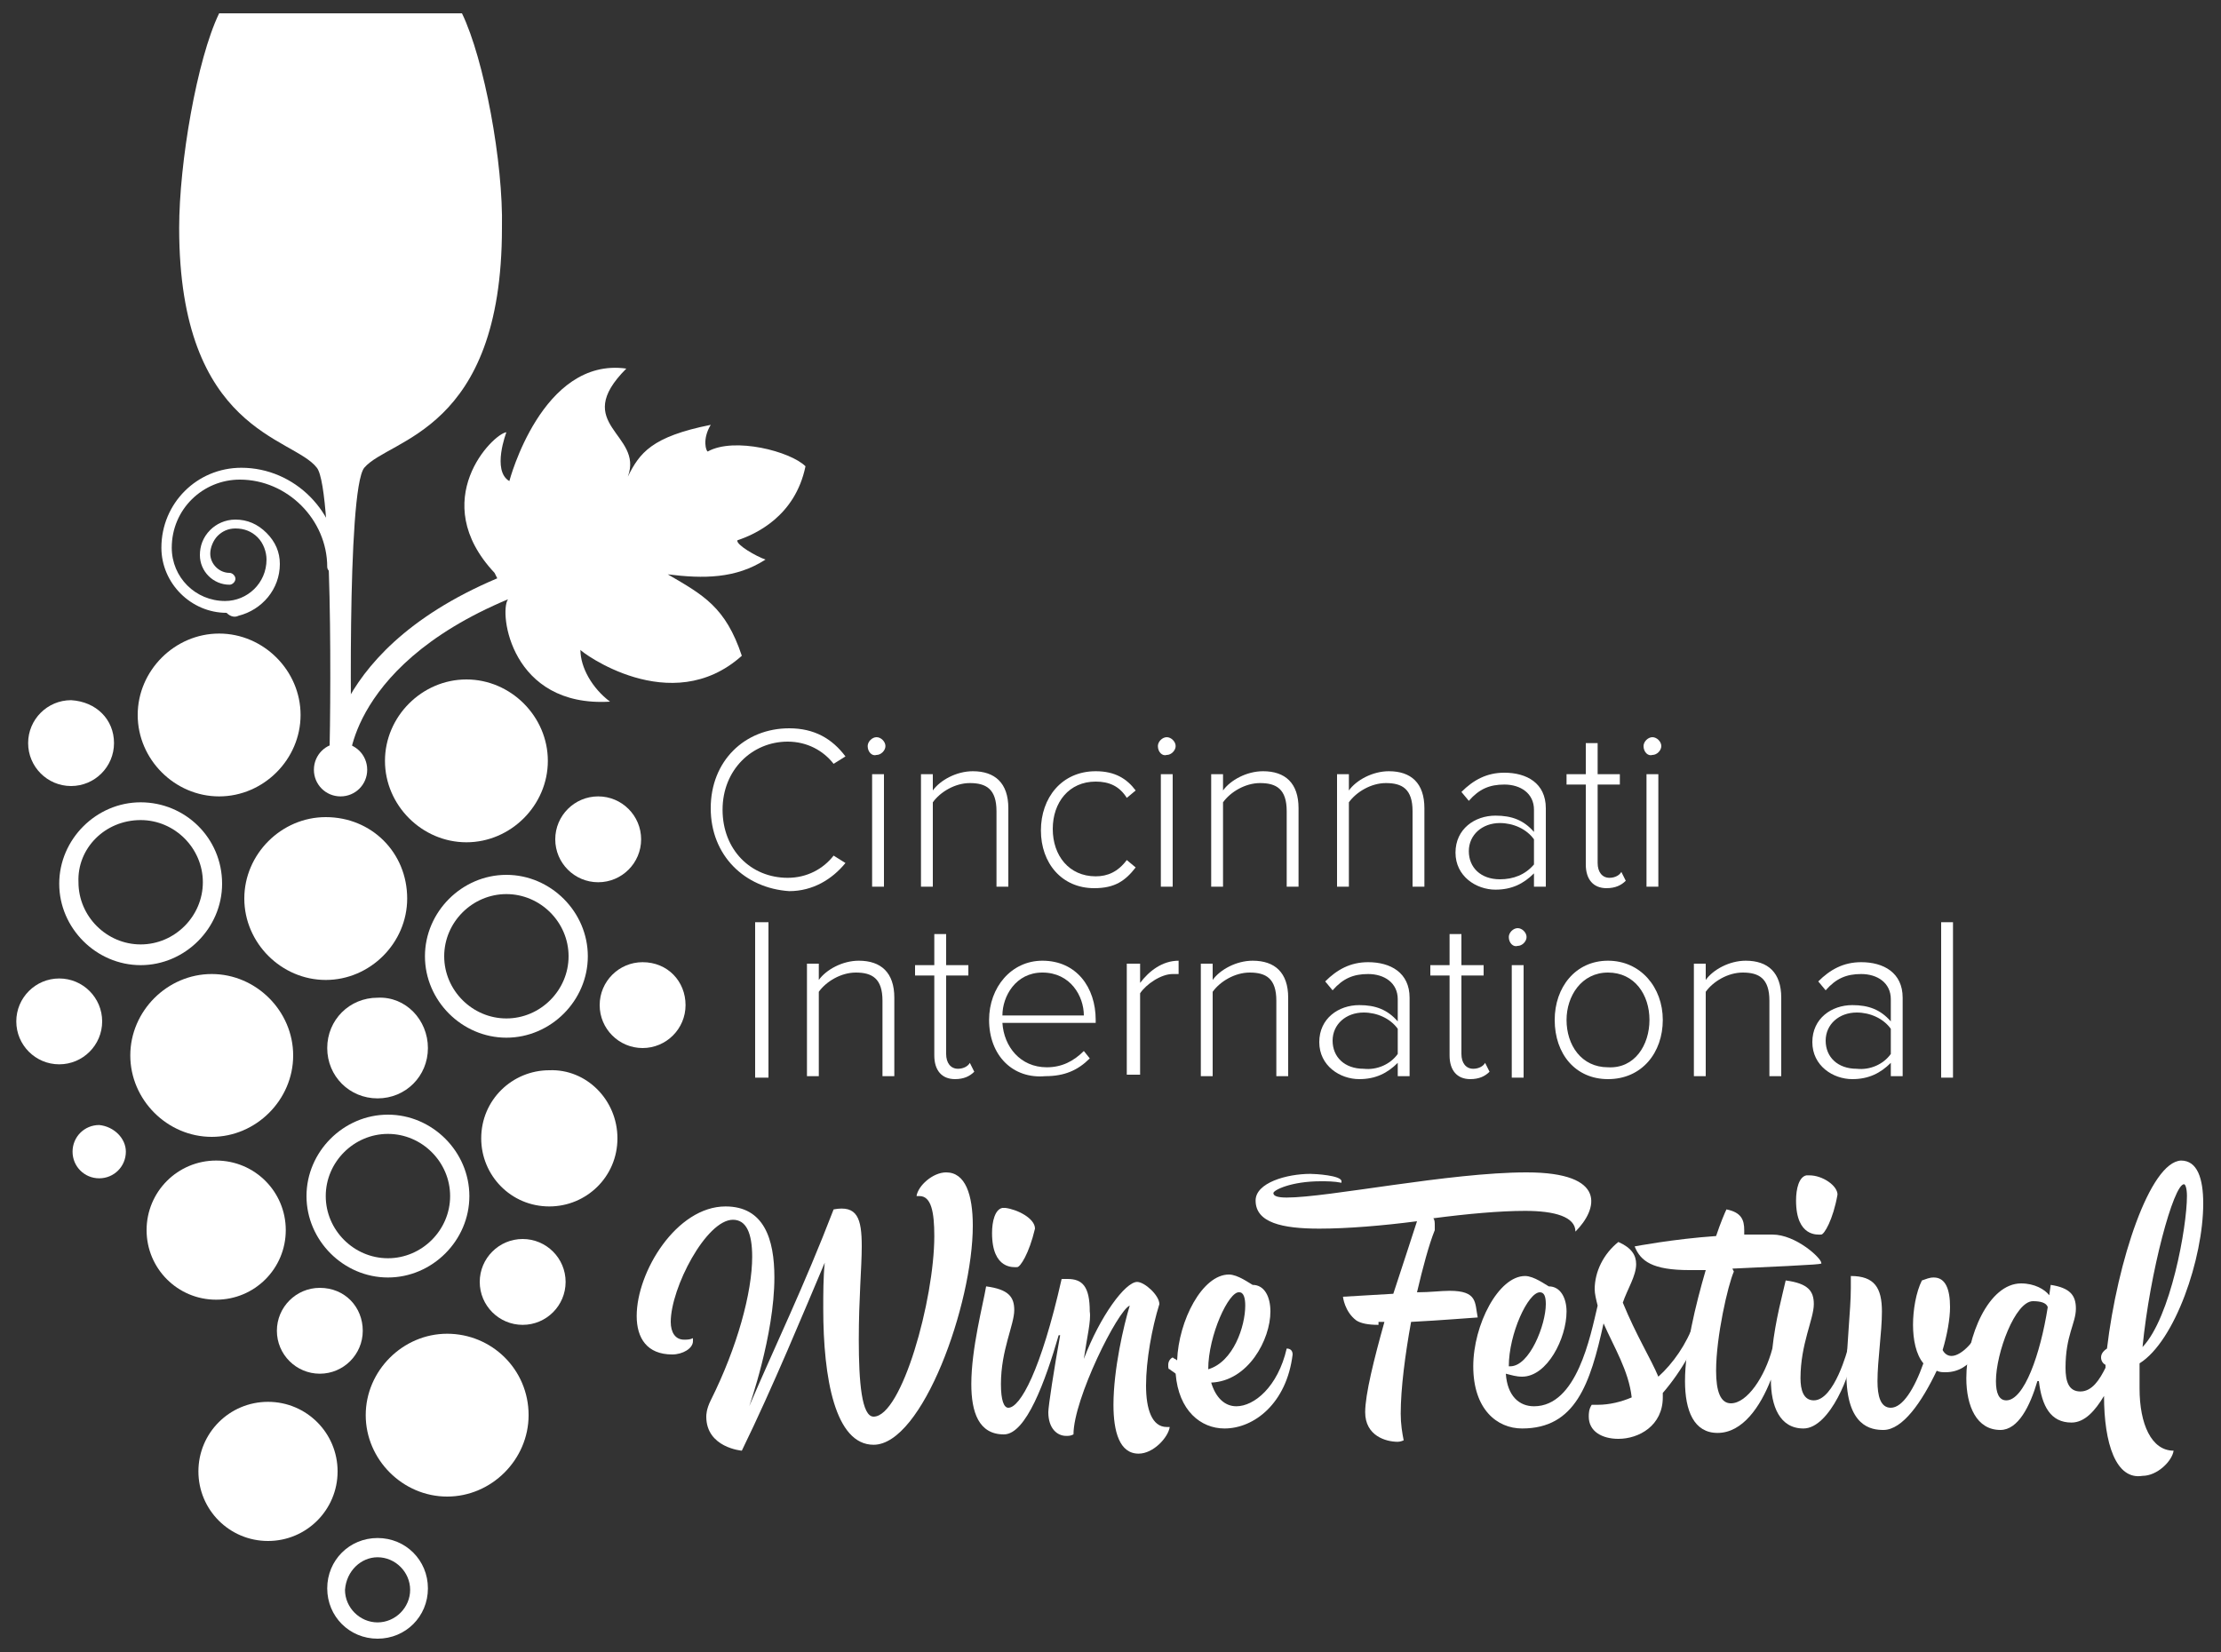 <svg xmlns="http://www.w3.org/2000/svg" xmlns:xlink="http://www.w3.org/1999/xlink" id="Layer_1" x="0px" y="0px" viewBox="0 0 150 111.6" style="enable-background:new 0 0 150 111.6;" xml:space="preserve"><rect x="0" y="0" width="150" height="111.6" fill="#333333" stroke="none"/><style type="text/css">	.st0{fill:#FFFFFF;}</style><g>	<g>		<g>			<path class="st0" d="M19.3,83.1c0,2.6-2.1,4.7-4.7,4.7c-2.6,0-4.7-2.1-4.7-4.7s2.1-4.7,4.7-4.7C17.2,78.4,19.3,80.5,19.3,83.1"></path>			<path class="st0" d="M24.5,89.9c0,1.6-1.3,2.9-2.9,2.9c-1.6,0-2.9-1.3-2.9-2.9s1.3-2.9,2.9-2.9C23.3,87,24.5,88.3,24.5,89.9"></path>			<path class="st0" d="M7.7,50.2c0,1.6-1.3,2.9-2.9,2.9c-1.6,0-2.9-1.3-2.9-2.9c0-1.6,1.3-2.9,2.9-2.9C6.5,47.4,7.7,48.6,7.7,50.2"></path>			<path class="st0" d="M43.3,56.7c0,1.6-1.3,2.9-2.9,2.9c-1.6,0-2.9-1.3-2.9-2.9c0-1.6,1.3-2.9,2.9-2.9    C42,53.8,43.3,55.1,43.3,56.7"></path>			<path class="st0" d="M28.9,70.8c0,1.9-1.5,3.4-3.4,3.4c-1.9,0-3.4-1.5-3.4-3.4s1.5-3.4,3.4-3.4C27.4,67.3,28.9,68.9,28.9,70.8"></path>			<path class="st0" d="M25.5,103.9c-1.9,0-3.4,1.5-3.4,3.4s1.5,3.4,3.4,3.4c1.9,0,3.4-1.5,3.4-3.4S27.4,103.9,25.5,103.9     M25.5,105.2c1.2,0,2.2,1,2.2,2.2c0,1.2-1,2.2-2.2,2.2c-1.2,0-2.2-1-2.2-2.2C23.4,106.1,24.4,105.2,25.5,105.2"></path>			<path class="st0" d="M27.5,60.7c0,3-2.5,5.5-5.5,5.5c-3,0-5.5-2.5-5.5-5.5s2.5-5.5,5.5-5.5C25.1,55.2,27.5,57.6,27.5,60.7"></path>			<g>				<path class="st0" d="M35.7,95.6c0,3-2.5,5.5-5.5,5.5c-3,0-5.5-2.5-5.5-5.5c0-3,2.5-5.5,5.5-5.5C33.2,90.1,35.7,92.5,35.7,95.6"></path>			</g>			<g>				<path class="st0" d="M22.8,99.4c0,2.6-2.1,4.7-4.7,4.7s-4.7-2.1-4.7-4.7c0-2.6,2.1-4.7,4.7-4.7S22.8,96.8,22.8,99.4"></path>			</g>			<g>				<path class="st0" d="M41.7,76.9c0,2.6-2.1,4.6-4.6,4.6c-2.6,0-4.6-2.1-4.6-4.6c0-2.6,2.1-4.6,4.6-4.6     C39.6,72.2,41.7,74.3,41.7,76.9"></path>			</g>			<g>				<path class="st0" d="M6.9,69c0,1.6-1.3,2.9-2.9,2.9c-1.6,0-2.9-1.3-2.9-2.9c0-1.6,1.3-2.9,2.9-2.9C5.6,66.1,6.9,67.4,6.9,69"></path>			</g>			<g>				<path class="st0" d="M46.3,67.9c0,1.6-1.3,2.9-2.9,2.9c-1.6,0-2.9-1.3-2.9-2.9c0-1.6,1.3-2.9,2.9-2.9     C45.1,65,46.3,66.3,46.3,67.9"></path>			</g>			<g>				<path class="st0" d="M20.3,48.3c0,3-2.5,5.5-5.5,5.5c-3,0-5.5-2.5-5.5-5.5s2.5-5.5,5.5-5.5C17.8,42.8,20.3,45.3,20.3,48.3"></path>			</g>			<g>				<g>					<path class="st0" d="M26.2,75.3c-3,0-5.5,2.5-5.5,5.5c0,3,2.5,5.5,5.5,5.5c3,0,5.5-2.5,5.5-5.5C31.7,77.8,29.2,75.3,26.2,75.3       M26.2,76.6c2.3,0,4.2,1.9,4.2,4.2c0,2.3-1.9,4.2-4.2,4.2S22,83.1,22,80.8C22,78.5,23.9,76.6,26.2,76.6"></path>				</g>			</g>			<g>				<path class="st0" d="M38.2,86.6c0,1.6-1.3,2.9-2.9,2.9c-1.6,0-2.9-1.3-2.9-2.9s1.3-2.9,2.9-2.9C36.9,83.7,38.2,85,38.2,86.6"></path>			</g>			<g>				<path class="st0" d="M8.5,77.8c0,1-0.8,1.8-1.8,1.8c-1,0-1.8-0.8-1.8-1.8c0-1,0.8-1.8,1.8-1.8C7.7,76.1,8.5,76.9,8.5,77.8"></path>			</g>			<g>				<path class="st0" d="M19.8,71.3c0,3-2.5,5.5-5.5,5.5c-3,0-5.5-2.5-5.5-5.5c0-3,2.5-5.5,5.5-5.5C17.3,65.8,19.8,68.3,19.8,71.3"></path>			</g>			<path class="st0" d="M9.5,54.2c-3,0-5.5,2.5-5.5,5.5c0,3,2.5,5.5,5.5,5.5c3,0,5.5-2.5,5.5-5.5C15,56.6,12.5,54.2,9.5,54.2     M9.5,55.4c2.3,0,4.2,1.9,4.2,4.2c0,2.3-1.9,4.2-4.2,4.2c-2.3,0-4.2-1.9-4.2-4.2C5.2,57.3,7.1,55.4,9.5,55.4"></path>			<g>				<g>					<path class="st0" d="M34.2,59.1c-3,0-5.5,2.5-5.5,5.5c0,3,2.5,5.5,5.5,5.5c3,0,5.5-2.5,5.5-5.5C39.7,61.6,37.2,59.1,34.2,59.1       M34.2,60.4c2.3,0,4.2,1.9,4.2,4.2c0,2.3-1.9,4.2-4.2,4.2c-2.3,0-4.2-1.9-4.2-4.2C30,62.3,31.9,60.4,34.2,60.4"></path>				</g>			</g>			<g>				<path class="st0" d="M37,51.4c0,3-2.5,5.5-5.5,5.5S26,54.4,26,51.4c0-3,2.5-5.5,5.5-5.5S37,48.4,37,51.4"></path>			</g>			<path class="st0" d="M23.6,51.4l-1.4,0c0-0.4,0.3-9.2,15.2-13.7l0.5,1.5C24.1,43.4,23.6,51.1,23.6,51.4"></path>			<path class="st0" d="M34.3,40.5c-0.6,0.9,0.2,7.3,6.9,6.9c-1.2-0.9-2-2.3-2-3.5c0,0.1,6.1,4.7,10.9,0.4c-1.1-3.3-2.6-4.1-5-5.5    c2.4,0.3,4.6,0.3,6.6-1c-0.6-0.2-2-1-1.9-1.3c1.2-0.4,3.9-1.6,4.6-5c-1-1-4.8-2-6.6-1c-0.1,0-0.4-0.8,0.2-1.8    c-4,0.8-4.8,1.9-5.6,3.5c1.1-2.9-3.9-3.5-0.1-7.3c-5.7-0.8-7.9,7.6-7.9,7.6c-1.2-0.7-0.2-3.3-0.2-3.3c-0.9,0.1-5.4,4.6-0.8,9.5    L34.3,40.5z"></path>			<g>				<path class="st0" d="M16.1,41.6c1.6-0.4,2.8-1.8,2.8-3.5c0-0.8-0.3-1.5-0.9-2.1c-0.6-0.6-1.3-0.9-2.1-0.9     c-0.7,0-1.3,0.3-1.7,0.7c-0.5,0.5-0.7,1.1-0.7,1.7c0,1.1,0.9,2,2,2c0.2,0,0.4-0.2,0.4-0.4c0-0.2-0.2-0.4-0.4-0.4     c-0.7,0-1.3-0.6-1.3-1.3c0-0.4,0.2-0.9,0.5-1.2c0.3-0.3,0.7-0.5,1.2-0.5c0.6,0,1.1,0.2,1.5,0.6c0.4,0.4,0.6,1,0.6,1.5     c0,1.6-1.3,2.8-2.8,2.8c-2,0-3.6-1.6-3.6-3.6c0-2.6,2.1-4.6,4.6-4.6c3.2,0,5.9,2.7,5.9,5.9c0,0.2,0.2,0.4,0.4,0.4     c0.2,0,0.4-0.2,0.4-0.4c0-3.7-3-6.7-6.6-6.7c-3,0-5.4,2.4-5.4,5.4c0,2.4,2,4.4,4.4,4.4C15.6,41.7,15.9,41.7,16.1,41.6"></path>			</g>			<g>				<path class="st0" d="M24.8,52c0,1-0.8,1.8-1.8,1.8c-1,0-1.8-0.8-1.8-1.8c0-1,0.8-1.8,1.8-1.8C24,50.2,24.8,51,24.8,52"></path>			</g>			<g>				<path class="st0" d="M23.8,52.8c-0.1-1.7-0.4-19.7,0.8-21.2c1.7-2,9.3-2.4,9.3-16.2C34,11,32.7,4,31.2,0.9l-8.2,0h-8.2     C13.3,4,12.1,11,12.1,15.4c0,13.8,7.7,14.1,9.3,16.2c1.2,1.5,0.9,19.6,0.8,21.2H23.8z"></path>			</g>		</g>	</g>	<g>		<g>			<g>				<rect x="51" y="62.3" class="st0" width="0.9" height="10.5"></rect>			</g>			<g>				<g>					<path class="st0" d="M59.6,72.7v-5.1c0-1.5-0.7-1.9-1.8-1.9c-1,0-2,0.6-2.5,1.3v5.7h-0.8v-7.6h0.8v1.1c0.5-0.7,1.6-1.3,2.7-1.3      c1.5,0,2.4,0.8,2.4,2.5v5.3H59.6z"></path>				</g>				<g>					<path class="st0" d="M63.1,71.3v-5.4h-1.3v-0.7h1.3v-2.1h0.8v2.1h1.5v0.7h-1.5v5.3c0,0.6,0.3,1,0.8,1c0.4,0,0.7-0.2,0.8-0.4      l0.3,0.6c-0.3,0.3-0.7,0.5-1.3,0.5C63.6,72.9,63.1,72.3,63.1,71.3"></path>				</g>				<g>					<g>						<path class="st0" d="M70.4,65.7c-1.8,0-2.7,1.6-2.7,2.9h5.5C73.2,67.3,72.3,65.7,70.4,65.7 M66.8,68.9c0-2.2,1.5-4,3.6-4       c2.3,0,3.6,1.8,3.6,4v0.2h-6.3c0.1,1.6,1.2,3,3,3c1,0,1.8-0.4,2.5-1.1l0.4,0.5c-0.8,0.8-1.7,1.2-3,1.2       C68.4,72.9,66.8,71.3,66.8,68.9"></path>					</g>				</g>				<g>					<path class="st0" d="M76.1,72.7v-7.6H77v1.3c0.6-0.8,1.5-1.5,2.6-1.5v0.9c-0.1,0-0.3,0-0.4,0c-0.8,0-1.8,0.7-2.2,1.3v5.5H76.1z      "></path>				</g>				<g>					<path class="st0" d="M86.2,72.7v-5.1c0-1.5-0.7-1.9-1.8-1.9c-1,0-2,0.6-2.5,1.3v5.7h-0.8v-7.6h0.8v1.1c0.5-0.7,1.6-1.3,2.7-1.3      c1.5,0,2.4,0.8,2.4,2.5v5.3H86.2z"></path>				</g>				<g>					<g>						<path class="st0" d="M94.4,71.2v-1.7c-0.5-0.7-1.4-1.1-2.3-1.1c-1.2,0-2.1,0.8-2.1,1.9c0,1.1,0.8,1.9,2.1,1.9       C93,72.3,93.9,71.9,94.4,71.2 M94.4,72.7v-0.9c-0.7,0.7-1.5,1.1-2.6,1.1c-1.3,0-2.7-0.9-2.7-2.5c0-1.6,1.3-2.5,2.7-2.5       c1.1,0,1.9,0.3,2.6,1.1v-1.5c0-1.1-0.9-1.7-2-1.7c-1,0-1.7,0.3-2.4,1.1l-0.5-0.6c0.8-0.8,1.7-1.3,2.9-1.3       c1.5,0,2.8,0.7,2.8,2.4v5.3H94.4z"></path>					</g>				</g>				<g>					<path class="st0" d="M97.9,71.3v-5.4h-1.3v-0.7h1.3v-2.1h0.8v2.1h1.5v0.7h-1.5v5.3c0,0.6,0.3,1,0.8,1c0.4,0,0.7-0.2,0.8-0.4      l0.3,0.6c-0.3,0.3-0.7,0.5-1.3,0.5C98.4,72.9,97.9,72.3,97.9,71.3"></path>				</g>				<g>					<g>						<path class="st0" d="M102.1,65.2h0.8v7.6h-0.8V65.2z M101.9,63.3c0-0.3,0.3-0.6,0.6-0.6c0.3,0,0.6,0.3,0.6,0.6       c0,0.3-0.3,0.6-0.6,0.6C102.2,64,101.9,63.7,101.9,63.3"></path>					</g>				</g>				<g>					<g>						<path class="st0" d="M111.4,68.9c0-1.7-1-3.2-2.8-3.2c-1.8,0-2.8,1.6-2.8,3.2c0,1.7,1,3.2,2.8,3.2       C110.4,72.2,111.4,70.6,111.4,68.9 M105,68.9c0-2.2,1.4-4,3.6-4c2.2,0,3.7,1.8,3.7,4s-1.4,4-3.7,4       C106.4,72.9,105,71.2,105,68.9"></path>					</g>				</g>				<g>					<path class="st0" d="M119.5,72.7v-5.1c0-1.5-0.7-1.9-1.8-1.9c-1,0-2,0.6-2.5,1.3v5.7h-0.8v-7.6h0.8v1.1      c0.5-0.7,1.6-1.3,2.7-1.3c1.5,0,2.4,0.8,2.4,2.5v5.3H119.5z"></path>				</g>				<g>					<g>						<path class="st0" d="M127.7,71.2v-1.7c-0.5-0.7-1.4-1.1-2.3-1.1c-1.2,0-2.1,0.8-2.1,1.9c0,1.1,0.8,1.9,2.1,1.9       C126.3,72.3,127.2,71.9,127.7,71.2 M127.7,72.7v-0.9c-0.7,0.7-1.5,1.1-2.6,1.1c-1.3,0-2.7-0.9-2.7-2.5c0-1.6,1.3-2.5,2.7-2.5       c1.1,0,1.9,0.3,2.6,1.1v-1.5c0-1.1-0.9-1.7-2-1.7c-1,0-1.7,0.3-2.4,1.1l-0.5-0.6c0.8-0.8,1.7-1.3,2.9-1.3       c1.5,0,2.8,0.7,2.8,2.4v5.3H127.7z"></path>					</g>				</g>			</g>			<g>				<rect x="131.1" y="62.3" class="st0" width="0.8" height="10.5"></rect>			</g>			<g>				<path class="st0" d="M48,54.6c0-3.2,2.3-5.4,5.3-5.4c1.7,0,2.9,0.7,3.8,1.9l-0.8,0.5c-0.7-0.9-1.8-1.5-3.1-1.5     c-2.4,0-4.4,1.9-4.4,4.6c0,2.7,1.9,4.6,4.4,4.6c1.3,0,2.4-0.6,3.1-1.5l0.8,0.5c-0.9,1.1-2.2,1.9-3.8,1.9     C50.3,60,48,57.8,48,54.6"></path>			</g>			<g>				<g>					<path class="st0" d="M58.9,52.3h0.8v7.6h-0.8V52.3z M58.6,50.4c0-0.3,0.3-0.6,0.6-0.6c0.3,0,0.6,0.3,0.6,0.6      c0,0.3-0.3,0.6-0.6,0.6C58.9,51.1,58.6,50.8,58.6,50.4"></path>				</g>			</g>			<g>				<path class="st0" d="M67.3,59.9v-5.1c0-1.5-0.7-1.9-1.8-1.9c-1,0-2,0.6-2.5,1.3v5.7h-0.8v-7.6H63v1.1c0.5-0.7,1.6-1.3,2.7-1.3     c1.5,0,2.4,0.8,2.4,2.5v5.3H67.3z"></path>			</g>			<g>				<path class="st0" d="M70.3,56.1c0-2.2,1.4-4,3.7-4c1.3,0,2.1,0.5,2.7,1.3l-0.6,0.5c-0.5-0.8-1.2-1.1-2.1-1.1     c-1.8,0-2.9,1.4-2.9,3.2c0,1.8,1.1,3.2,2.9,3.2c0.8,0,1.5-0.3,2.1-1.1l0.6,0.5C76,59.5,75.3,60,73.9,60     C71.7,60,70.3,58.3,70.3,56.1"></path>			</g>			<g>				<g>					<path class="st0" d="M78.4,52.3h0.8v7.6h-0.8V52.3z M78.2,50.4c0-0.3,0.3-0.6,0.6-0.6c0.3,0,0.6,0.3,0.6,0.6      c0,0.3-0.3,0.6-0.6,0.6C78.5,51.1,78.2,50.8,78.2,50.4"></path>				</g>			</g>			<g>				<path class="st0" d="M86.9,59.9v-5.1c0-1.5-0.7-1.9-1.8-1.9c-1,0-2,0.6-2.5,1.3v5.7h-0.8v-7.6h0.8v1.1c0.5-0.7,1.6-1.3,2.7-1.3     c1.5,0,2.4,0.8,2.4,2.5v5.3H86.9z"></path>			</g>			<g>				<path class="st0" d="M95.4,59.9v-5.1c0-1.5-0.7-1.9-1.8-1.9c-1,0-2,0.6-2.5,1.3v5.7h-0.8v-7.6h0.8v1.1c0.5-0.7,1.6-1.3,2.7-1.3     c1.5,0,2.4,0.8,2.4,2.5v5.3H95.4z"></path>			</g>			<g>				<g>					<path class="st0" d="M103.6,58.4v-1.7c-0.5-0.7-1.4-1.1-2.3-1.1c-1.2,0-2.1,0.8-2.1,1.9c0,1.1,0.8,1.9,2.1,1.9      C102.2,59.4,103,59.1,103.6,58.4 M103.6,59.9V59c-0.7,0.7-1.5,1.1-2.6,1.1c-1.3,0-2.7-0.9-2.7-2.5c0-1.6,1.3-2.5,2.7-2.5      c1.1,0,1.9,0.3,2.6,1.1v-1.5c0-1.1-0.9-1.7-2-1.7c-1,0-1.7,0.3-2.4,1.1l-0.5-0.6c0.8-0.8,1.7-1.3,2.9-1.3      c1.5,0,2.8,0.7,2.8,2.4v5.3H103.6z"></path>				</g>			</g>			<g>				<path class="st0" d="M107.1,58.4V53h-1.3v-0.7h1.3v-2.1h0.8v2.1h1.5V53h-1.5v5.3c0,0.6,0.3,1,0.8,1c0.4,0,0.7-0.2,0.8-0.4     l0.3,0.6c-0.3,0.3-0.7,0.5-1.3,0.5C107.6,60,107.1,59.4,107.1,58.4"></path>			</g>			<g>				<g>					<path class="st0" d="M111.2,52.3h0.8v7.6h-0.8V52.3z M111,50.4c0-0.3,0.3-0.6,0.6-0.6c0.3,0,0.6,0.3,0.6,0.6      c0,0.3-0.3,0.6-0.6,0.6C111.3,51.1,111,50.8,111,50.4"></path>				</g>			</g>		</g>	</g>	<g>		<g>			<g>				<path class="st0" d="M58.2,84.2c0,1.4-0.2,3.5-0.2,6.3c0,2.9,0.2,5.2,1,5.2c1.9,0,4.1-7.9,4.1-12.2c0-1.6-0.2-2.7-1-2.7     c-0.1,0-0.1,0-0.2,0c0.1-0.7,1.1-1.6,2-1.6c1.3,0,1.8,1.5,1.8,3.6c0,5.3-3.4,14.8-6.7,14.8c-2.6,0-3.4-4.5-3.4-9.2     c0-1,0-2.1,0.1-3.1c-1.4,3.3-3.5,8.4-5.6,12.7c0,0-2.4-0.2-2.4-2.3c0-0.1,0-0.5,0.3-1.1c1.8-3.6,2.8-7.3,2.8-9.7     c0-1.6-0.4-2.5-1.3-2.5c-1.8,0-4.2,4.6-4.2,6.9c0,0.7,0.3,1.2,0.9,1.2c0.2,0,0.4,0,0.6-0.1c0,0,0,0.1,0,0.2     c0,0.5-0.7,0.9-1.4,0.9c-1.7,0-2.4-1.1-2.4-2.6c0-3,2.7-7.4,6-7.4c2.6,0,3.3,2.2,3.3,4.8c0,3.9-1.7,8.7-1.7,8.7     c1.8-4.2,3.7-8.1,5.7-13.3C57.9,81.4,58.2,82.3,58.2,84.2"></path>			</g>			<g>				<g>					<path class="st0" d="M81.6,92.5c1.7-0.5,2.5-2.9,2.5-4.3c0-0.5-0.1-0.9-0.4-0.9C83,87.2,81.6,90.2,81.6,92.5L81.6,92.5z       M87.3,91.5c-0.4,3.3-2.6,5-4.6,5c-1.6,0-3.1-1.2-3.3-3.7c-0.1-0.1-0.3-0.2-0.4-0.3c-0.1,0-0.1-0.1-0.1-0.3      c0-0.2,0.1-0.4,0.3-0.5c0.1,0.1,0.2,0.1,0.3,0.2c0.1-2.7,1.7-5.8,3.5-5.8c0.6,0,1.4,0.6,1.6,0.7c0.8,0,1.2,0.8,1.2,1.8      c0,1.9-1.5,4.7-4,4.8c0.3,1,0.9,1.6,1.7,1.6c1.2,0,2.8-1.3,3.4-3.9C87.1,91.1,87.3,91.2,87.3,91.5L87.3,91.5z M69.9,83      c-0.4,1.7-1,2.6-1.2,2.6c-0.2,0-1.7,0.2-1.7-2.3c0-0.8,0.2-1.6,0.7-1.7c0.1,0,0.1,0,0.2,0C68.7,81.7,69.9,82.3,69.9,83L69.9,83      z M73.2,91.8c1.1-2.9,2.8-5.2,3.6-5.2c0.5,0,1.5,0.9,1.5,1.5c-0.5,1.6-0.9,3.8-0.9,5.5c0,1.6,0.4,2.8,1.4,2.8      c0.1,0,0.2,0,0.2,0c-0.1,0.7-1.1,1.8-2.1,1.8c-1.3,0-1.7-1.5-1.7-3.3c0-2.4,0.7-5.4,1.1-6.7c0,0,0,0,0,0      c-0.8,0.3-3.8,6.3-3.8,8.7c-0.2,0.1-0.3,0.1-0.5,0.1c-0.6,0-1.2-0.5-1.2-1.6c0-0.4,0.4-3,0.8-5.2c0,0,0,0-0.1,0      c-0.9,3.1-2.2,6.7-3.7,6.7c-1.7,0-2.2-1.5-2.2-3.4c0-2.4,0.8-5.4,1-6.6c1.5,0.2,1.9,0.7,1.9,1.6c0,1-0.9,2.7-0.9,5      c0,1.1,0.2,1.6,0.5,1.6c0.8,0,2.2-2.5,3.6-8.7c0.1,0,0.3,0,0.4,0c1,0,1.5,0.5,1.5,2.2C73.7,89.2,73.4,90.4,73.2,91.8L73.2,91.8      z"></path>				</g>			</g>			<g>				<path class="st0" d="M93.1,89.5c-0.7,0-1.2-0.1-1.5-0.3c-0.8-0.6-0.9-1.6-0.9-1.6s1.6-0.1,3.4-0.2c0.7-2.1,1.3-4,1.6-4.9     C93.4,82.8,91,83,89.1,83c-2.5,0-4.3-0.4-4.3-1.9c0-1.2,2.1-1.8,3.7-1.8c0.3,0,2.1,0.1,2.1,0.5c0,0,0,0.1,0,0.1     c-0.5-0.1-1-0.1-1.4-0.1c-2,0-3.2,0.6-3.2,0.8c0,0.2,0.3,0.3,0.9,0.3c2.8,0,11-1.7,16.2-1.7c5.5,0,4.8,2.5,3.3,4     c0-1-1.4-1.4-3.4-1.4c-1.7,0-3.9,0.2-6.2,0.5c0.1,0.1,0.1,0.3,0.1,0.5c0,0.1,0,0.2,0,0.3c-0.4,1-0.8,2.5-1.2,4.2     c0.9,0,1.6-0.1,2.2-0.1c1.9,0,1.7,0.8,1.9,1.8c-0.1,0-2.5,0.2-4.5,0.3c-0.4,2.2-0.7,4.5-0.7,6.2c0,0.7,0.1,1.3,0.2,1.8     c0,0-0.2,0.1-0.4,0.1c-0.8,0-2.2-0.4-2.2-2c0-1.2,0.6-3.6,1.3-6.1H93.1z"></path>			</g>			<g>				<g>					<path class="st0" d="M102,92.3c1.3,0,2.4-2.8,2.4-4.2c0-0.5-0.1-0.8-0.4-0.8c-0.8,0-2.1,2.8-2.1,5      C101.8,92.3,101.9,92.3,102,92.3 M108.3,89.4c-0.9,4.1-1.9,7.1-5.5,7.1c-1.7,0-3.3-1.3-3.3-4.2c0-2.8,1.7-6.1,3.5-6.1      c0.6,0,1.4,0.6,1.6,0.7c0.8,0,1.2,0.8,1.2,1.7c0,1.8-1.3,4.4-3,4.4c-0.4,0-0.7-0.1-1.1-0.2c0.1,1.5,0.9,2.2,1.9,2.2      c2.9,0,3.8-4.7,4.3-6.8c-0.1-0.4-0.2-0.8-0.2-1.1c0-1.2,0.6-2.4,1.6-3.2c0.9,0.4,1.2,0.9,1.2,1.5c0,0.8-0.6,1.7-0.9,2.6      c0.9,2.2,1.9,3.8,2.4,5c1-0.9,1.9-2.2,2.4-3.6c0.2,0,0.3,0.1,0.3,0.4c0,0.8-1.1,2.8-2.4,4.3c0,0.1,0,0.2,0,0.3      c0,1.9-1.6,2.8-3,2.8c-1.1,0-2-0.5-2-1.5c0-0.2,0-0.5,0.2-0.8c0.1,0,0.2,0,0.4,0c0.8,0,1.6-0.2,2.3-0.5      C110,92.6,109,91,108.3,89.4C108.4,89.4,108.4,89.4,108.3,89.4"></path>				</g>			</g>			<g>				<g>					<path class="st0" d="M123,83.4c-0.2,0-1.7,0.2-1.7-2.3c0-0.8,0.2-1.6,0.7-1.7c0.1,0,0.1,0,0.2,0c0.9,0,1.9,0.7,1.9,1.3      C123.8,82.4,123.2,83.4,123,83.4 M117.1,85.9c-0.4,0.9-1.2,4.4-1.2,6.7c0,1.4,0.3,2.2,1,2.2c1.1,0,2.3-1.8,2.8-3.7      c0.2-1.9,0.7-3.7,0.9-4.6c1.5,0.2,1.9,0.7,1.9,1.6c0,1-0.9,2.7-0.9,5c0,0.8,0.2,1.5,0.9,1.5c1.4,0,2.3-3.5,2.3-3.5      c0.3,0,0.3,0.2,0.3,0.3c0,1.2-1.5,5.1-3.3,5.1c-1.6,0-2.2-1.5-2.2-3.3c-0.7,1.8-1.9,3.6-3.6,3.6c-1.6,0-2.2-1.5-2.2-3.5      c0-2.2,0.7-5.1,1.4-7.5h-0.5c-0.2,0-0.4,0-0.6,0c-2.5,0-3.3-0.6-3.7-1.6c0,0,2.6-0.5,5.5-0.7c0.3-0.9,0.6-1.6,0.7-1.8      c1,0.2,1.2,0.7,1.2,1.4c0,0.1,0,0.2,0,0.3c0.7,0,1.3,0,1.9,0c1.6,0,3.3,1.6,3.3,1.9c0,0.1,0.6,0.1-6,0.4L117.1,85.9z"></path>				</g>			</g>			<g>				<path class="st0" d="M127.2,96.6c-0.8,0-2.5-0.2-2.5-3.8c0-1.8,0.3-4.3,0.3-5.8c0-0.3,0-0.6,0-0.8c1.6,0,2.1,0.8,2.1,2.4     c0,1.4-0.3,3.3-0.3,4.7c0,1,0.2,1.8,0.9,1.8c0.8,0,1.6-1.3,2.2-3c-0.5-0.6-0.7-1.6-0.7-2.6c0-1,0.2-2.2,0.6-3     c0.3-0.1,0.5-0.2,0.8-0.2c0.8,0,1.1,0.8,1.1,2c0,0.8-0.2,1.9-0.5,2.9c0.1,0.2,0.3,0.4,0.6,0.4c0.7,0,1.7-1.1,2-2.1     c0.1,0,0.2,0.1,0.2,0.2c0,1.1-0.8,3-2.6,3c-0.2,0-0.4,0-0.6-0.1C129.8,94.7,128.5,96.6,127.2,96.6"></path>			</g>			<g>				<g>					<path class="st0" d="M147.7,80.8c0-0.5-0.1-0.8-0.2-0.8c-0.7,0-2.3,5.9-2.8,11C146.6,89,147.7,82.9,147.7,80.8 M137.3,87.9      c-1.2,0-2.5,3.5-2.5,5.4c0,0.8,0.2,1.3,0.7,1.3c1.2,0,2.3-3.1,2.8-6.3C138.2,88,137.8,87.9,137.3,87.9 M142.1,94.3      c-0.6,1-1.3,1.8-2.2,1.8c-1.4,0-2-1.1-2.2-2.8l-0.1,0c-0.5,1.7-1.3,3.3-2.5,3.3c-1.6,0-2.3-1.6-2.3-3.5c0-2.8,1.5-6.4,3.7-6.4      c0.9,0,1.6,0.4,1.9,0.8l0.1-0.7c1.3,0.2,1.7,0.7,1.7,1.6c0,1-0.7,1.8-0.7,4c0,0.9,0.2,1.6,1,1.6s1.3-0.8,1.7-1.6v-0.2      c-0.2-0.1-0.3-0.3-0.3-0.5c0-0.2,0.1-0.4,0.4-0.6c0.7-5.9,2.9-12.6,5-12.7c1.1,0,1.5,1.2,1.5,2.9c0,3.7-1.9,9.3-4.3,10.8      c0,0.6,0,1.2,0,1.7c0,2.4,0.8,4.2,2.3,4.2c-0.1,0.7-1.1,1.7-2.1,1.7C142.9,100,142.1,97.5,142.1,94.3L142.1,94.3z"></path>				</g>			</g>		</g>	</g></g></svg>
